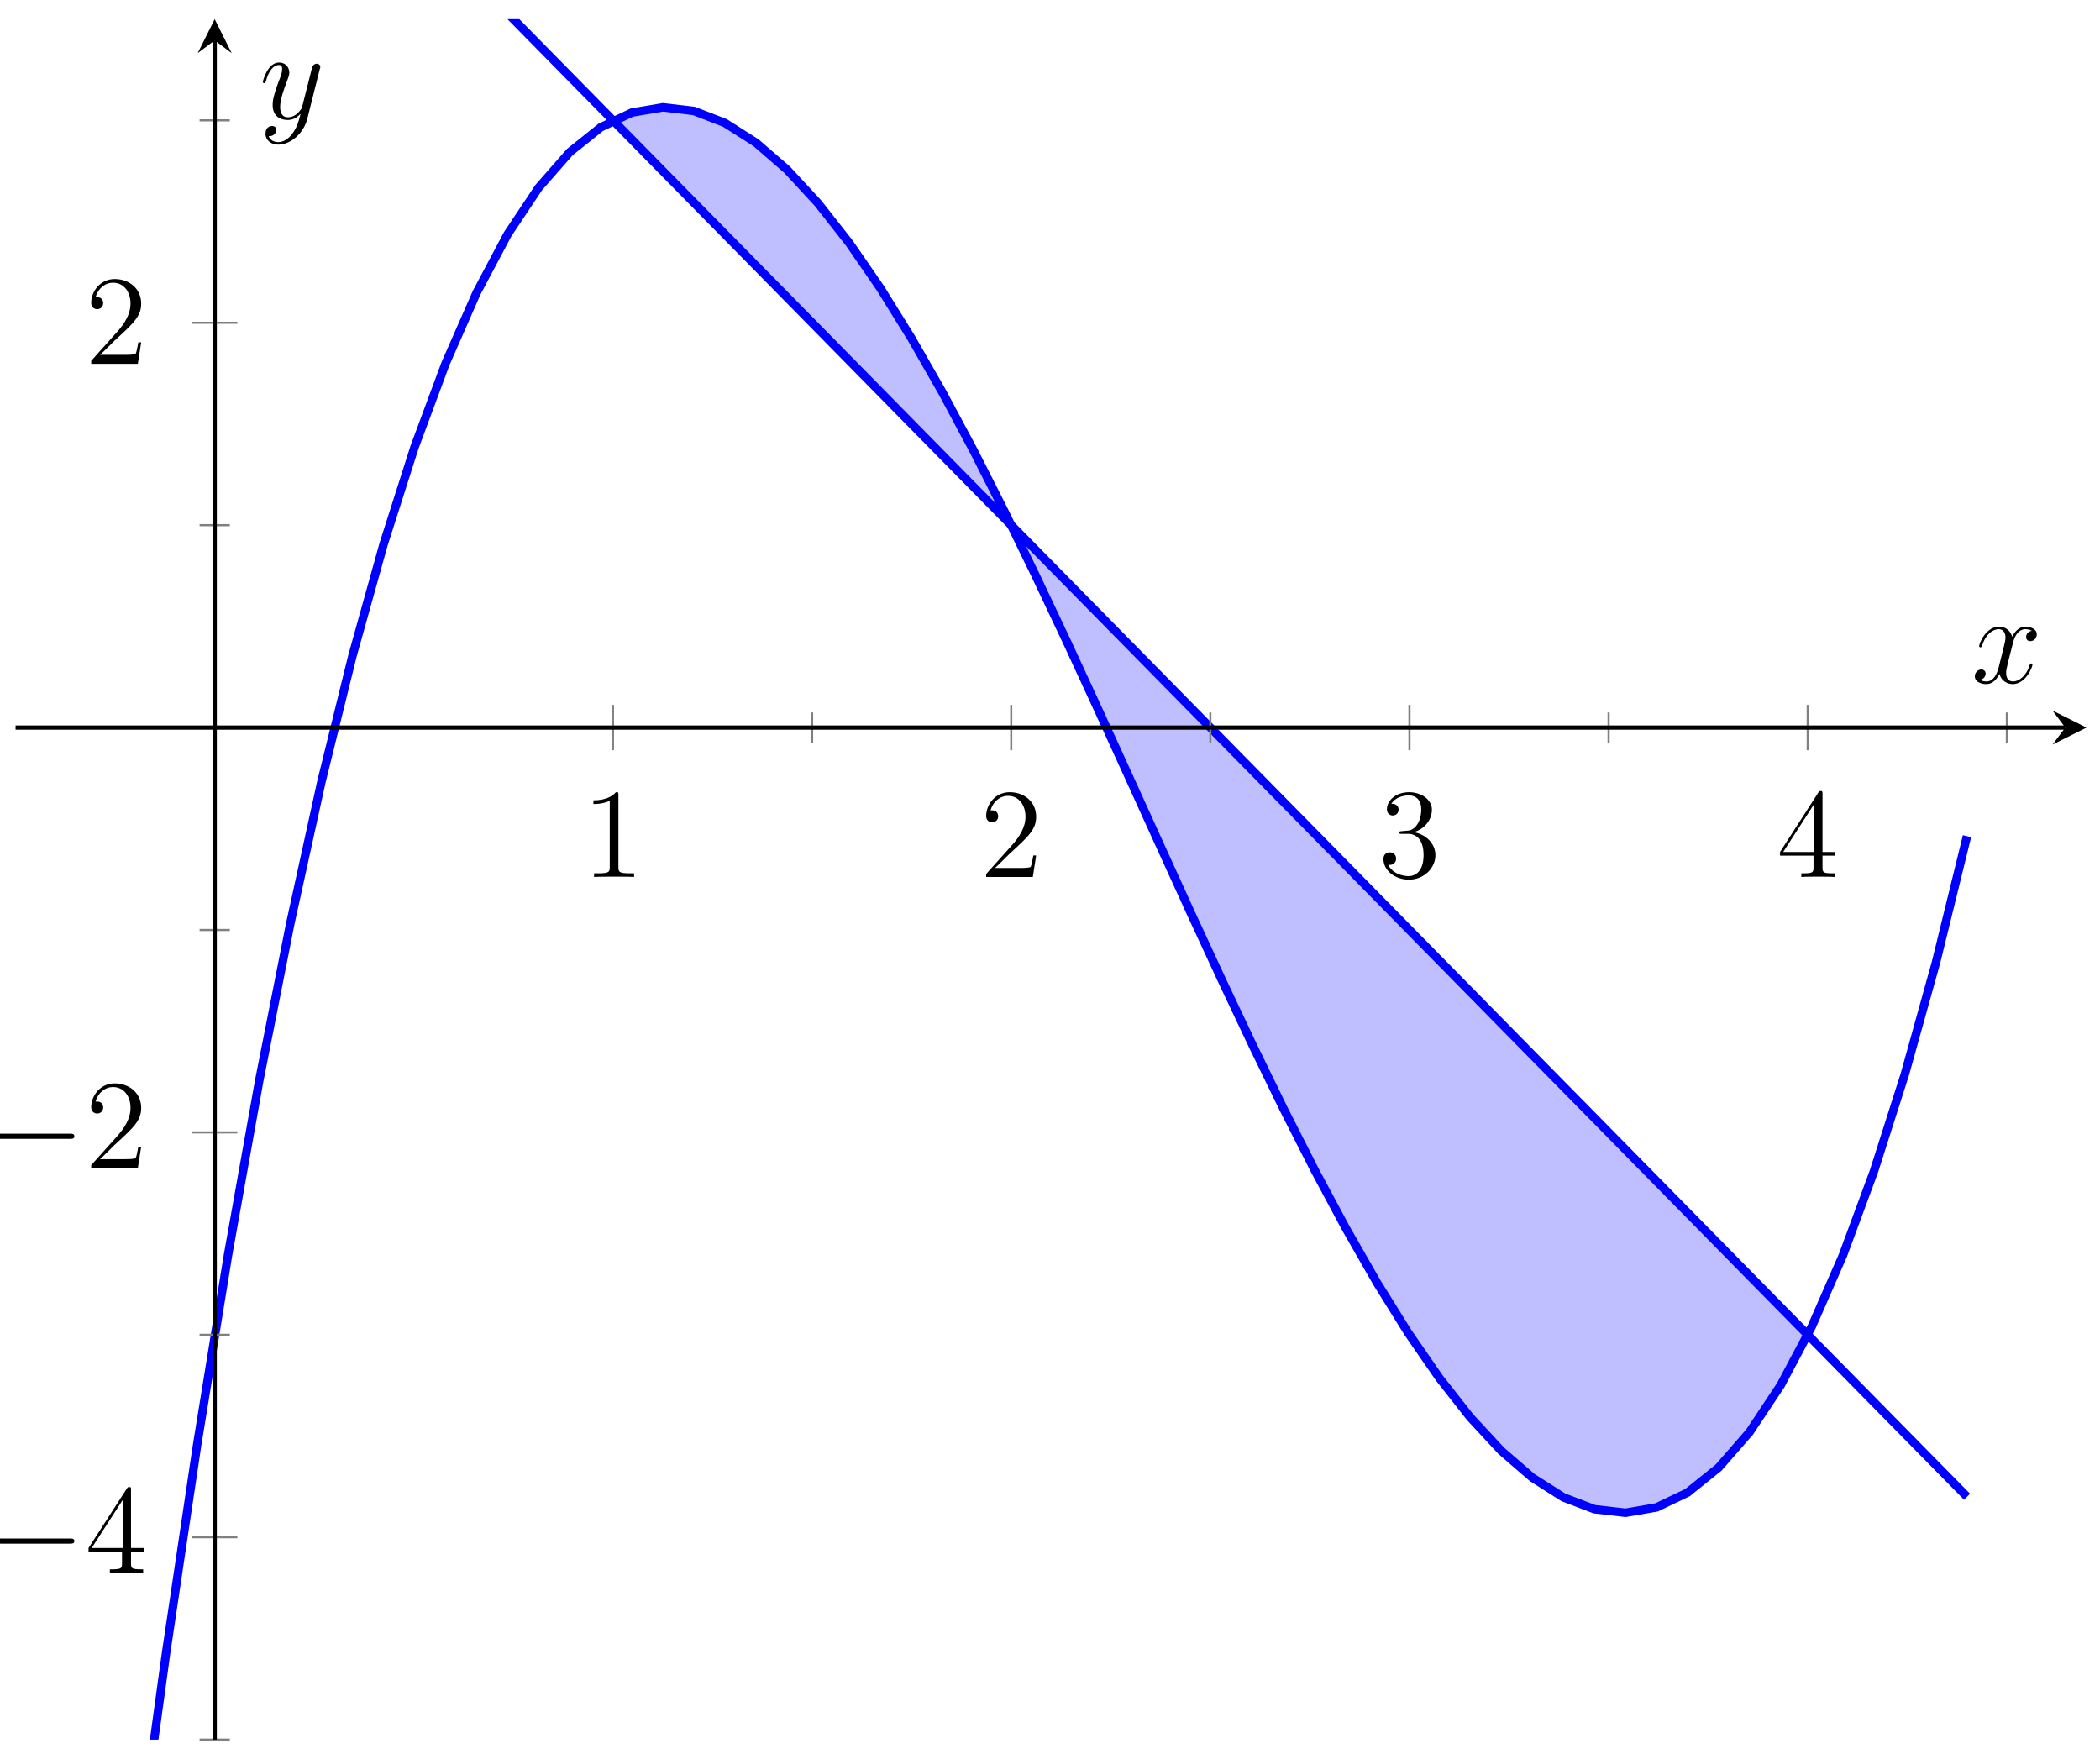 <?xml version="1.0" encoding="UTF-8"?>
<svg xmlns="http://www.w3.org/2000/svg" xmlns:xlink="http://www.w3.org/1999/xlink" width="197pt" height="165pt" viewBox="0 0 197 165" version="1.1">
<defs>
<g>
<symbol overflow="visible" id="glyph0-0">
<path style="stroke:none;" d=""/>
</symbol>
<symbol overflow="visible" id="glyph0-1">
<path style="stroke:none;" d="M 3.438 -7.656 C 3.438 -7.938 3.438 -7.953 3.203 -7.953 C 2.922 -7.625 2.312 -7.188 1.094 -7.188 L 1.094 -6.844 C 1.359 -6.844 1.953 -6.844 2.625 -7.141 L 2.625 -0.922 C 2.625 -0.484 2.578 -0.344 1.531 -0.344 L 1.156 -0.344 L 1.156 0 C 1.484 -0.031 2.641 -0.031 3.031 -0.031 C 3.438 -0.031 4.578 -0.031 4.906 0 L 4.906 -0.344 L 4.531 -0.344 C 3.484 -0.344 3.438 -0.484 3.438 -0.922 Z M 3.438 -7.656 "/>
</symbol>
<symbol overflow="visible" id="glyph0-2">
<path style="stroke:none;" d="M 5.266 -2.016 L 5 -2.016 C 4.953 -1.812 4.859 -1.141 4.75 -0.953 C 4.656 -0.844 3.984 -0.844 3.625 -0.844 L 1.406 -0.844 C 1.734 -1.125 2.469 -1.891 2.766 -2.172 C 4.594 -3.844 5.266 -4.469 5.266 -5.656 C 5.266 -7.031 4.172 -7.953 2.781 -7.953 C 1.406 -7.953 0.578 -6.766 0.578 -5.734 C 0.578 -5.125 1.109 -5.125 1.141 -5.125 C 1.406 -5.125 1.703 -5.312 1.703 -5.688 C 1.703 -6.031 1.484 -6.25 1.141 -6.25 C 1.047 -6.25 1.016 -6.25 0.984 -6.234 C 1.203 -7.047 1.859 -7.609 2.625 -7.609 C 3.641 -7.609 4.266 -6.75 4.266 -5.656 C 4.266 -4.641 3.688 -3.75 3 -2.984 L 0.578 -0.281 L 0.578 0 L 4.953 0 Z M 5.266 -2.016 "/>
</symbol>
<symbol overflow="visible" id="glyph0-3">
<path style="stroke:none;" d="M 2.203 -4.297 C 2 -4.281 1.953 -4.266 1.953 -4.156 C 1.953 -4.047 2.016 -4.047 2.219 -4.047 L 2.766 -4.047 C 3.797 -4.047 4.25 -3.203 4.25 -2.062 C 4.25 -0.484 3.438 -0.078 2.844 -0.078 C 2.266 -0.078 1.297 -0.344 0.938 -1.141 C 1.328 -1.078 1.672 -1.297 1.672 -1.719 C 1.672 -2.062 1.422 -2.312 1.094 -2.312 C 0.797 -2.312 0.484 -2.141 0.484 -1.688 C 0.484 -0.625 1.547 0.25 2.875 0.25 C 4.297 0.25 5.359 -0.844 5.359 -2.047 C 5.359 -3.141 4.469 -4 3.328 -4.203 C 4.359 -4.5 5.031 -5.375 5.031 -6.312 C 5.031 -7.25 4.047 -7.953 2.891 -7.953 C 1.703 -7.953 0.812 -7.219 0.812 -6.344 C 0.812 -5.875 1.188 -5.766 1.359 -5.766 C 1.609 -5.766 1.906 -5.953 1.906 -6.312 C 1.906 -6.688 1.609 -6.859 1.344 -6.859 C 1.281 -6.859 1.25 -6.859 1.219 -6.844 C 1.672 -7.656 2.797 -7.656 2.859 -7.656 C 3.25 -7.656 4.031 -7.484 4.031 -6.312 C 4.031 -6.078 4 -5.422 3.641 -4.906 C 3.281 -4.375 2.875 -4.344 2.562 -4.328 Z M 2.203 -4.297 "/>
</symbol>
<symbol overflow="visible" id="glyph0-4">
<path style="stroke:none;" d="M 4.312 -7.781 C 4.312 -8.016 4.312 -8.062 4.141 -8.062 C 4.047 -8.062 4.016 -8.062 3.922 -7.922 L 0.328 -2.344 L 0.328 -2 L 3.469 -2 L 3.469 -0.906 C 3.469 -0.469 3.438 -0.344 2.562 -0.344 L 2.328 -0.344 L 2.328 0 C 2.609 -0.031 3.547 -0.031 3.891 -0.031 C 4.219 -0.031 5.172 -0.031 5.453 0 L 5.453 -0.344 L 5.219 -0.344 C 4.344 -0.344 4.312 -0.469 4.312 -0.906 L 4.312 -2 L 5.516 -2 L 5.516 -2.344 L 4.312 -2.344 Z M 3.531 -6.844 L 3.531 -2.344 L 0.625 -2.344 Z M 3.531 -6.844 "/>
</symbol>
<symbol overflow="visible" id="glyph1-0">
<path style="stroke:none;" d=""/>
</symbol>
<symbol overflow="visible" id="glyph1-1">
<path style="stroke:none;" d="M 7.875 -2.75 C 8.078 -2.75 8.297 -2.75 8.297 -2.984 C 8.297 -3.234 8.078 -3.234 7.875 -3.234 L 1.406 -3.234 C 1.203 -3.234 0.984 -3.234 0.984 -2.984 C 0.984 -2.75 1.203 -2.75 1.406 -2.75 Z M 7.875 -2.75 "/>
</symbol>
<symbol overflow="visible" id="glyph2-0">
<path style="stroke:none;" d=""/>
</symbol>
<symbol overflow="visible" id="glyph2-1">
<path style="stroke:none;" d="M 5.672 -4.875 C 5.281 -4.812 5.141 -4.516 5.141 -4.297 C 5.141 -4 5.359 -3.906 5.531 -3.906 C 5.891 -3.906 6.141 -4.219 6.141 -4.547 C 6.141 -5.047 5.562 -5.266 5.062 -5.266 C 4.344 -5.266 3.938 -4.547 3.828 -4.328 C 3.547 -5.219 2.812 -5.266 2.594 -5.266 C 1.375 -5.266 0.734 -3.703 0.734 -3.438 C 0.734 -3.391 0.781 -3.328 0.859 -3.328 C 0.953 -3.328 0.984 -3.406 1 -3.453 C 1.406 -4.781 2.219 -5.031 2.562 -5.031 C 3.094 -5.031 3.203 -4.531 3.203 -4.25 C 3.203 -3.984 3.125 -3.703 2.984 -3.125 L 2.578 -1.5 C 2.406 -0.781 2.062 -0.125 1.422 -0.125 C 1.359 -0.125 1.062 -0.125 0.812 -0.281 C 1.25 -0.359 1.344 -0.719 1.344 -0.859 C 1.344 -1.094 1.156 -1.25 0.938 -1.25 C 0.641 -1.25 0.328 -0.984 0.328 -0.609 C 0.328 -0.109 0.891 0.125 1.406 0.125 C 1.984 0.125 2.391 -0.328 2.641 -0.828 C 2.828 -0.125 3.438 0.125 3.875 0.125 C 5.094 0.125 5.734 -1.453 5.734 -1.703 C 5.734 -1.766 5.688 -1.812 5.625 -1.812 C 5.516 -1.812 5.5 -1.75 5.469 -1.656 C 5.141 -0.609 4.453 -0.125 3.906 -0.125 C 3.484 -0.125 3.266 -0.438 3.266 -0.922 C 3.266 -1.188 3.312 -1.375 3.5 -2.156 L 3.922 -3.797 C 4.094 -4.5 4.5 -5.031 5.062 -5.031 C 5.078 -5.031 5.422 -5.031 5.672 -4.875 Z M 5.672 -4.875 "/>
</symbol>
<symbol overflow="visible" id="glyph2-2">
<path style="stroke:none;" d="M 3.141 1.344 C 2.828 1.797 2.359 2.203 1.766 2.203 C 1.625 2.203 1.047 2.172 0.875 1.625 C 0.906 1.641 0.969 1.641 0.984 1.641 C 1.344 1.641 1.594 1.328 1.594 1.047 C 1.594 0.781 1.359 0.688 1.188 0.688 C 0.984 0.688 0.578 0.828 0.578 1.406 C 0.578 2.016 1.094 2.438 1.766 2.438 C 2.969 2.438 4.172 1.344 4.5 0.016 L 5.672 -4.656 C 5.688 -4.703 5.719 -4.781 5.719 -4.859 C 5.719 -5.031 5.562 -5.156 5.391 -5.156 C 5.281 -5.156 5.031 -5.109 4.938 -4.75 L 4.047 -1.234 C 4 -1.016 4 -0.984 3.891 -0.859 C 3.656 -0.531 3.266 -0.125 2.688 -0.125 C 2.016 -0.125 1.953 -0.781 1.953 -1.094 C 1.953 -1.781 2.281 -2.703 2.609 -3.562 C 2.734 -3.906 2.812 -4.078 2.812 -4.312 C 2.812 -4.812 2.453 -5.266 1.859 -5.266 C 0.766 -5.266 0.328 -3.531 0.328 -3.438 C 0.328 -3.391 0.375 -3.328 0.453 -3.328 C 0.562 -3.328 0.578 -3.375 0.625 -3.547 C 0.906 -4.547 1.359 -5.031 1.828 -5.031 C 1.938 -5.031 2.141 -5.031 2.141 -4.641 C 2.141 -4.328 2.016 -3.984 1.828 -3.531 C 1.25 -1.953 1.25 -1.562 1.25 -1.281 C 1.25 -0.141 2.062 0.125 2.656 0.125 C 3 0.125 3.438 0.016 3.844 -0.438 L 3.859 -0.422 C 3.688 0.281 3.562 0.75 3.141 1.344 Z M 3.141 1.344 "/>
</symbol>
</g>
<clipPath id="clip1">
  <path d="M 1.461 1.797 L 195.734 1.797 L 195.734 163.188 L 1.461 163.188 Z M 1.461 1.797 "/>
</clipPath>
<clipPath id="clip2">
  <path d="M 8 1.797 L 195.734 1.797 L 195.734 152 L 8 152 Z M 8 1.797 "/>
</clipPath>
</defs>
<g id="surface1">
<path style=" stroke:none;fill-rule:nonzero;fill:rgb(50%,50%,100%);fill-opacity:0.5;" d="M 57.504 11.398 L 59.273 10.559 L 62.188 10.066 L 65.098 10.41 L 68.012 11.539 L 70.926 13.395 L 73.84 15.922 L 76.75 19.074 L 79.664 22.789 L 82.578 27.02 L 85.488 31.707 L 88.402 36.797 L 91.316 42.242 L 94.227 47.98 L 97.141 53.965 L 100.055 60.133 L 102.965 66.438 L 105.879 72.824 L 108.793 79.238 L 111.703 85.625 L 114.617 91.926 L 117.531 98.094 L 120.441 104.074 L 123.355 109.809 L 126.27 115.25 L 129.18 120.336 L 132.094 125.02 L 135.008 129.242 L 137.918 132.949 L 140.832 136.094 L 143.746 138.613 L 146.656 140.461 L 149.57 141.574 L 152.484 141.91 L 155.395 141.406 L 158.309 140.012 L 161.223 137.668 L 164.133 134.328 L 167.047 129.938 L 169.594 125.148 L 169.594 125.211 L 163.977 119.52 L 157.129 112.555 L 150.281 105.594 L 143.43 98.633 L 136.582 91.672 L 129.73 84.707 L 122.883 77.746 L 116.031 70.785 L 109.184 63.82 L 102.332 56.859 L 88.637 42.938 L 81.785 35.973 L 74.938 29.012 L 68.086 22.051 L 61.238 15.09 L 57.504 11.277 Z M 57.504 11.398 "/>
<g clip-path="url(#clip1)" clip-rule="nonzero">
<path style="fill:none;stroke-width:0.797;stroke-linecap:butt;stroke-linejoin:miter;stroke:rgb(0%,0%,100%);stroke-opacity:1;stroke-miterlimit:10;" d="M 11.207 -13.065 L 14.121 8.154 L 17.035 27.673 L 19.945 45.544 L 22.859 61.826 L 25.773 76.568 L 28.684 89.822 L 31.598 101.65 L 34.512 112.099 L 37.422 121.228 L 40.336 129.087 L 43.25 135.732 L 46.16 141.216 L 49.074 145.595 L 51.988 148.919 L 54.898 151.248 L 57.812 152.63 L 60.727 153.123 L 63.637 152.779 L 66.551 151.65 L 69.465 149.794 L 72.379 147.267 L 75.289 144.115 L 78.203 140.4 L 81.117 136.169 L 84.027 131.482 L 86.941 126.392 L 89.855 120.947 L 92.766 115.209 L 95.68 109.224 L 98.594 103.056 L 101.504 96.751 L 104.418 90.365 L 107.332 83.951 L 110.242 77.564 L 113.156 71.263 L 116.07 65.095 L 118.98 59.115 L 121.894 53.38 L 124.809 47.939 L 127.719 42.853 L 130.633 38.169 L 133.547 33.947 L 136.457 30.24 L 139.371 27.095 L 142.285 24.576 L 145.195 22.728 L 148.109 21.615 L 151.023 21.279 L 153.934 21.783 L 156.848 23.177 L 159.762 25.521 L 162.672 28.861 L 165.586 33.252 L 168.5 38.752 L 171.414 45.412 L 174.324 53.291 L 177.238 62.435 L 180.152 72.904 L 183.062 84.748 " transform="matrix(1,0,0,-1,1.461,163.189)"/>
</g>
<g clip-path="url(#clip2)" clip-rule="nonzero">
<path style="fill:none;stroke-width:0.797;stroke-linecap:butt;stroke-linejoin:miter;stroke:rgb(0%,0%,100%);stroke-opacity:1;stroke-miterlimit:10;" d="M 18.68 189.873 L 25.531 182.912 L 32.379 175.947 L 39.227 168.986 L 46.078 162.025 L 52.926 155.064 L 59.777 148.099 L 66.625 141.138 L 73.477 134.177 L 80.324 127.216 L 87.176 120.251 L 100.871 106.33 L 107.723 99.369 L 114.57 92.404 L 121.422 85.443 L 128.269 78.482 L 135.121 71.517 L 141.969 64.556 L 148.82 57.595 L 155.668 50.634 L 162.516 43.669 L 169.367 36.709 L 176.215 29.748 L 183.066 22.787 " transform="matrix(1,0,0,-1,1.461,163.189)"/>
</g>
<g style="fill:rgb(0%,0%,0%);fill-opacity:1;">
  <use xlink:href="#glyph0-1" x="54.575" y="82.267"/>
</g>
<g style="fill:rgb(0%,0%,0%);fill-opacity:1;">
  <use xlink:href="#glyph0-2" x="91.935" y="82.267"/>
</g>
<g style="fill:rgb(0%,0%,0%);fill-opacity:1;">
  <use xlink:href="#glyph0-3" x="129.296" y="82.267"/>
</g>
<g style="fill:rgb(0%,0%,0%);fill-opacity:1;">
  <use xlink:href="#glyph0-4" x="166.656" y="82.267"/>
</g>
<g style="fill:rgb(0%,0%,0%);fill-opacity:1;">
  <use xlink:href="#glyph1-1" x="-1.32" y="147.556"/>
</g>
<g style="fill:rgb(0%,0%,0%);fill-opacity:1;">
  <use xlink:href="#glyph0-4" x="7.978" y="147.556"/>
</g>
<g style="fill:rgb(0%,0%,0%);fill-opacity:1;">
  <use xlink:href="#glyph1-1" x="-1.32" y="109.581"/>
</g>
<g style="fill:rgb(0%,0%,0%);fill-opacity:1;">
  <use xlink:href="#glyph0-2" x="7.978" y="109.581"/>
</g>
<g style="fill:rgb(0%,0%,0%);fill-opacity:1;">
  <use xlink:href="#glyph0-2" x="7.978" y="34.13"/>
</g>
<g style="fill:rgb(0%,0%,0%);fill-opacity:1;">
  <use xlink:href="#glyph2-1" x="184.93" y="64.052"/>
</g>
<g style="fill:rgb(0%,0%,0%);fill-opacity:1;">
  <use xlink:href="#glyph2-2" x="24.328" y="11.129"/>
</g>
<path style="fill:none;stroke-width:0.199;stroke-linecap:butt;stroke-linejoin:miter;stroke:rgb(50%,50%,50%);stroke-opacity:1;stroke-miterlimit:10;" d="M 74.723 93.517 L 74.723 96.353 M 112.082 93.517 L 112.082 96.353 M 149.441 93.517 L 149.441 96.353 M 186.801 93.517 L 186.801 96.353 " transform="matrix(1,0,0,-1,1.461,163.189)"/>
<path style="fill:none;stroke-width:0.199;stroke-linecap:butt;stroke-linejoin:miter;stroke:rgb(50%,50%,50%);stroke-opacity:1;stroke-miterlimit:10;" d="M 56.039 92.81 L 56.039 97.064 M 93.402 92.81 L 93.402 97.064 M 130.762 92.81 L 130.762 97.064 M 168.121 92.81 L 168.121 97.064 " transform="matrix(1,0,0,-1,1.461,163.189)"/>
<path style="fill:none;stroke-width:0.199;stroke-linecap:butt;stroke-linejoin:miter;stroke:rgb(50%,50%,50%);stroke-opacity:1;stroke-miterlimit:10;" d="M 17.262 0.002 L 20.098 0.002 M 17.262 37.974 L 20.098 37.974 M 17.262 75.951 L 20.098 75.951 M 17.262 113.923 L 20.098 113.923 M 17.262 151.9 L 20.098 151.9 " transform="matrix(1,0,0,-1,1.461,163.189)"/>
<path style="fill:none;stroke-width:0.199;stroke-linecap:butt;stroke-linejoin:miter;stroke:rgb(50%,50%,50%);stroke-opacity:1;stroke-miterlimit:10;" d="M 16.555 18.986 L 20.805 18.986 M 16.555 56.962 L 20.805 56.962 M 16.555 132.912 L 20.805 132.912 " transform="matrix(1,0,0,-1,1.461,163.189)"/>
<path style="fill:none;stroke-width:0.399;stroke-linecap:butt;stroke-linejoin:miter;stroke:rgb(0%,0%,0%);stroke-opacity:1;stroke-miterlimit:10;" d="M -0 94.935 L 192.281 94.935 " transform="matrix(1,0,0,-1,1.461,163.189)"/>
<path style=" stroke:none;fill-rule:nonzero;fill:rgb(0%,0%,0%);fill-opacity:1;" d="M 195.734 68.254 L 192.547 66.66 L 193.742 68.254 L 192.547 69.848 "/>
<path style="fill:none;stroke-width:0.399;stroke-linecap:butt;stroke-linejoin:miter;stroke:rgb(0%,0%,0%);stroke-opacity:1;stroke-miterlimit:10;" d="M 18.68 0.002 L 18.68 159.4 " transform="matrix(1,0,0,-1,1.461,163.189)"/>
<path style=" stroke:none;fill-rule:nonzero;fill:rgb(0%,0%,0%);fill-opacity:1;" d="M 20.141 1.797 L 18.547 4.984 L 20.141 3.789 L 21.734 4.984 "/>
</g>
</svg>
